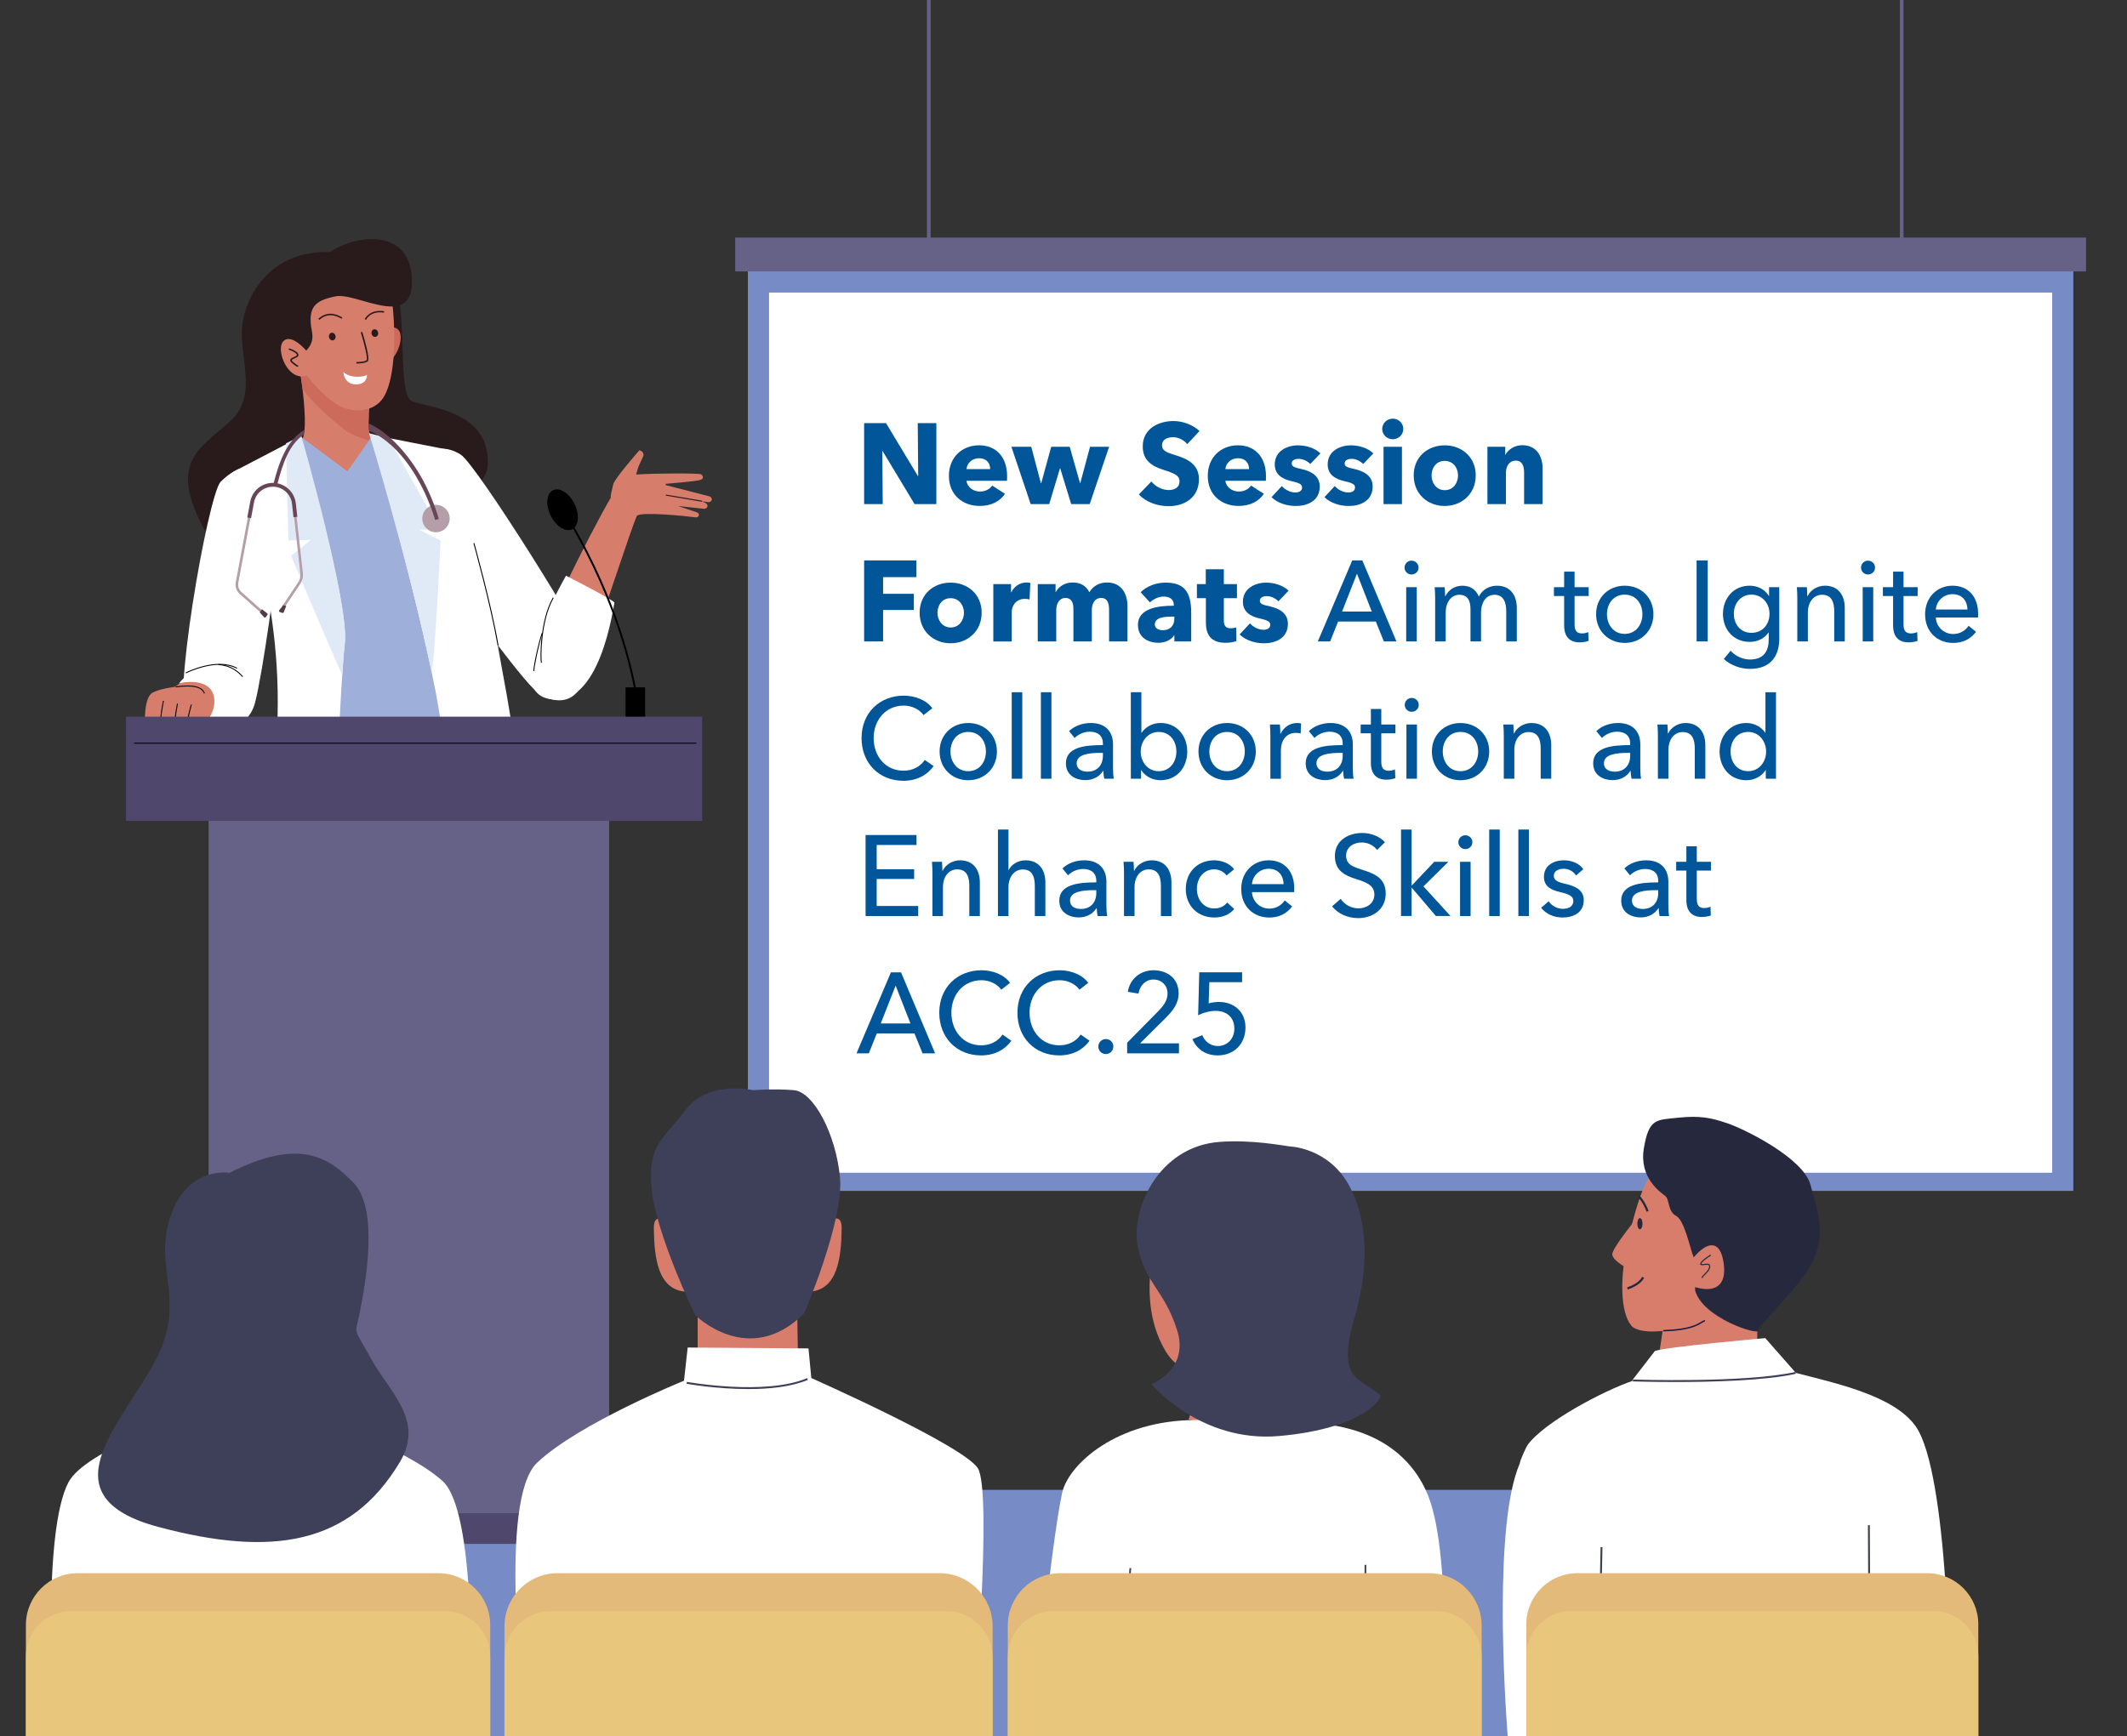 <?xml version="1.0" encoding="UTF-8"?><svg id="Layer_1" xmlns="http://www.w3.org/2000/svg" xmlns:xlink="http://www.w3.org/1999/xlink" viewBox="0 0 1200 979.81"><rect x="0" y="0" width="1200" height="979.81" fill="#333333" stroke="none"/><defs><style>.cls-1{fill:none;}.cls-2{fill:#666287;}.cls-3{fill:#4f486c;}.cls-4{fill:#9eafda;}.cls-5{fill:#778bc6;}.cls-6{fill:#9faad7;}.cls-7{fill:#26293d;}.cls-8{fill:#3e4059;}.cls-9{fill:#005698;}.cls-10{fill:#b59ea8;}.cls-11{fill:#d67d6b;}.cls-12{clip-path:url(#clippath-1);}.cls-13{clip-path:url(#clippath-3);}.cls-14{clip-path:url(#clippath-4);}.cls-15{clip-path:url(#clippath-2);}.cls-16{clip-path:url(#clippath-5);}.cls-17{fill:#e0eaf7;}.cls-18{fill:#fff;}.cls-19{fill:#291b1c;}.cls-20{fill:#cc6b5c;}.cls-21{fill:#664657;}.cls-22{fill:#e3ba7a;}.cls-23{fill:#d87d6b;}.cls-24{fill:#191c47;}.cls-25{fill:#4f3d48;}.cls-26{clip-path:url(#clippath);}.cls-27{fill:#e8c67c;}</style><clipPath id="clippath"><rect class="cls-1" x="-104.25" width="1505.03" height="1067.16"/></clipPath><clipPath id="clippath-1"><rect class="cls-1" x="-104.25" width="1505.03" height="1067.16"/></clipPath><clipPath id="clippath-2"><rect class="cls-1" x="-104.25" width="1505.03" height="1067.16"/></clipPath><clipPath id="clippath-3"><rect class="cls-1" x="-104.25" width="1505.03" height="1067.16"/></clipPath><clipPath id="clippath-4"><rect class="cls-1" x="-104.25" width="1505.03" height="1067.16"/></clipPath><clipPath id="clippath-5"><rect class="cls-1" x="-104.25" width="1505.03" height="1067.16"/></clipPath></defs><rect class="cls-2" x="522.97" width="2.05" height="171.25"/><rect class="cls-2" x="1071.86" width="2.05" height="171.25"/><rect class="cls-5" x="421.94" y="146.01" width="747.78" height="526.04"/><rect class="cls-2" x="414.78" y="134.07" width="762.11" height="19.1"/><rect class="cls-18" x="433.88" y="165.11" width="723.9" height="496.7"/><path class="cls-9" d="M487.52,284.49v-45.72h12.34l17.97,29.83h.19l-.25-29.83h10.5v45.72h-12.28l-18.03-29.9h-.19l.25,29.9h-10.5Z"/><path class="cls-9" d="M535.35,268.54c0-10.53,7.47-17.24,17.02-17.24s15.82,6.52,15.82,17.5c0,.84,0,1.74-.06,2.52h-22.84c.32,3.55,3.8,6.07,7.53,6.07,3.29,0,5.57-1.42,6.96-3.36l7.21,4.65c-2.97,4.39-7.91,6.84-14.3,6.84-9.49,0-17.34-6.13-17.34-16.98ZM558.64,264.73c0-3.36-2.09-6.13-6.2-6.13s-6.9,2.84-7.15,6.13h13.35Z"/><path class="cls-9" d="M581.49,284.49l-10.88-32.35h11.2l5.44,20.53h.19l5.63-20.53h10.44l5.82,20.53h.13l5.51-20.53h10.76l-10.95,32.35h-10.44l-6.2-20.21h-.13l-6.07,20.21h-10.44Z"/><path class="cls-9" d="M642.49,279.07l7.09-7.36c2.15,2.78,6.14,4.84,9.68,4.84,3.29,0,6.2-1.29,6.2-4.97,0-3.49-3.42-4.58-9.3-6.52-5.7-1.87-11.45-4.84-11.45-13.11,0-10.14,8.99-14.34,17.34-14.34,5.06,0,10.76,1.94,14.68,5.62l-6.9,7.43c-1.83-2.39-5.19-3.94-7.97-3.94s-6.26.97-6.26,4.58c0,3.03,2.66,4.07,6.9,5.36,6.14,1.87,13.92,4.65,13.92,13.75,0,10.53-8.29,15.24-17.15,15.24-6.39,0-12.85-2.39-16.77-6.59Z"/><path class="cls-9" d="M681.4,268.54c0-10.53,7.47-17.24,17.02-17.24s15.82,6.52,15.82,17.5c0,.84,0,1.74-.06,2.52h-22.84c.32,3.55,3.8,6.07,7.53,6.07,3.29,0,5.57-1.42,6.96-3.36l7.21,4.65c-2.97,4.39-7.91,6.84-14.3,6.84-9.49,0-17.34-6.13-17.34-16.98ZM704.69,264.73c0-3.36-2.09-6.13-6.2-6.13s-6.9,2.84-7.15,6.13h13.35Z"/><path class="cls-9" d="M717.35,280.56l5.82-6.26c1.83,2.07,4.68,3.62,7.72,3.62,1.71,0,3.73-.71,3.73-2.78s-1.96-2.65-6.26-3.68c-4.37-1.03-9.17-3.29-9.17-9.36,0-7.68,7.09-10.78,13.1-10.78,4.68,0,9.55,1.55,12.66,4.52l-5.7,6.01c-1.64-1.61-4.05-2.91-6.58-2.91-1.96,0-3.92.71-3.92,2.58s1.71,2.32,5.76,3.23c4.81,1.1,10.06,3.55,10.06,9.82,0,8.14-7.02,10.98-13.48,10.98-5.13,0-10.44-1.74-13.73-4.97Z"/><path class="cls-9" d="M747.21,280.56l5.82-6.26c1.83,2.07,4.68,3.62,7.72,3.62,1.71,0,3.73-.71,3.73-2.78s-1.96-2.65-6.26-3.68c-4.37-1.03-9.17-3.29-9.17-9.36,0-7.68,7.09-10.78,13.1-10.78,4.68,0,9.55,1.55,12.66,4.52l-5.7,6.01c-1.64-1.61-4.05-2.91-6.58-2.91-1.96,0-3.92.71-3.92,2.58s1.71,2.32,5.76,3.23c4.81,1.1,10.06,3.55,10.06,9.82,0,8.14-7.02,10.98-13.48,10.98-5.13,0-10.44-1.74-13.73-4.97Z"/><path class="cls-9" d="M779.8,242.07c0-3.1,2.59-5.81,5.95-5.81s5.95,2.58,5.95,5.81-2.66,5.81-5.95,5.81-5.95-2.65-5.95-5.81ZM780.56,284.49v-32.35h10.38v32.35h-10.38Z"/><path class="cls-9" d="M797.58,268.29c0-10.53,7.97-16.98,17.46-16.98s17.53,6.46,17.53,16.98-7.97,17.24-17.53,17.24-17.46-6.72-17.46-17.24ZM822.58,268.29c0-4.13-2.66-8.2-7.53-8.2s-7.4,4.07-7.4,8.2,2.59,8.33,7.47,8.33,7.47-4.2,7.47-8.33Z"/><path class="cls-9" d="M839.16,284.49v-32.35h10.06v4.46h.13c1.46-2.84,5.06-5.36,9.43-5.36,8.48,0,11.52,6.72,11.52,13.17v20.08h-10.44v-17.76c0-3.55-.95-6.78-4.68-6.78s-5.57,3.23-5.57,6.91v17.63h-10.44Z"/><path class="cls-9" d="M487.52,361.98v-45.72h29.49v9.43h-18.79v9.43h17.34v9.1h-17.34v17.76h-10.69Z"/><path class="cls-9" d="M518.84,345.77c0-10.53,7.97-16.98,17.46-16.98s17.53,6.46,17.53,16.98-7.97,17.24-17.53,17.24-17.46-6.72-17.46-17.24ZM543.83,345.77c0-4.13-2.66-8.2-7.53-8.2s-7.4,4.07-7.4,8.2,2.59,8.33,7.47,8.33,7.47-4.2,7.47-8.33Z"/><path class="cls-9" d="M560.41,361.98v-32.35h10v4.65h.13c1.58-3.23,4.68-5.55,8.54-5.55.82,0,1.71.06,2.21.26l-.44,9.3c-.95-.26-1.83-.32-2.66-.32-5.57,0-7.4,4.65-7.4,7.3v16.73h-10.38Z"/><path class="cls-9" d="M636.09,341.9v20.08h-10.38v-17.76c0-3.68-.82-6.78-4.49-6.78s-5.25,3.36-5.25,6.97v17.56h-10.38v-18.53c0-3.68-1.39-6.01-4.49-6.01-3.29,0-5.19,3.04-5.19,6.91v17.63h-10.44v-32.35h10.06v4.46h.13c1.46-2.71,4.68-5.36,9.43-5.36s7.72,2,9.49,5.49c2.09-3.36,5.32-5.49,10.06-5.49,8.54,0,11.45,7.1,11.45,13.17Z"/><path class="cls-9" d="M641.98,352.68c0-9.23,10.95-10.85,20.06-10.85h.19v-.52c0-3.16-2.47-4.65-5.69-4.65-2.97,0-5.89,1.49-7.78,3.29l-5.25-5.75c3.67-3.55,8.92-5.42,14.05-5.42,10.57,0,14.49,5.29,14.49,16.98v16.21h-9.49v-3.42h-.19c-1.58,2.65-5.19,4.2-8.92,4.2-5,0-11.45-2.52-11.45-10.07ZM662.54,349.07v-1.1h-1.33c-4.56,0-9.68.58-9.68,4.39,0,2.45,2.4,3.29,4.49,3.29,4.18,0,6.52-2.58,6.52-6.59Z"/><path class="cls-9" d="M680.33,351.33v-13.75h-5.06v-7.94h5v-8.4h10.19v8.4h7.4v7.94h-7.4v12.46c0,2.97.95,4.52,3.92,4.52,1.01,0,2.28-.19,3.04-.52l.13,7.75c-1.39.52-3.8.97-6.01.97-8.42,0-11.2-4.58-11.2-11.43Z"/><path class="cls-9" d="M699.38,358.04l5.82-6.26c1.83,2.07,4.68,3.62,7.72,3.62,1.71,0,3.73-.71,3.73-2.78s-1.96-2.65-6.26-3.68c-4.37-1.03-9.17-3.29-9.17-9.36,0-7.68,7.09-10.78,13.1-10.78,4.68,0,9.55,1.55,12.66,4.52l-5.7,6.01c-1.64-1.61-4.05-2.91-6.58-2.91-1.96,0-3.92.71-3.92,2.58s1.71,2.32,5.76,3.23c4.81,1.1,10.06,3.55,10.06,9.82,0,8.14-7.02,10.98-13.48,10.98-5.13,0-10.44-1.74-13.73-4.97Z"/><path class="cls-9" d="M768.6,316.26l19.24,45.72h-7.09l-4.56-11.24h-21.26l-4.49,11.24h-6.96l19.43-45.72h5.69ZM757.15,345.13h16.77l-8.35-21.37-8.42,21.37Z"/><path class="cls-9" d="M792.4,320.33c0-2.2,1.77-3.94,3.92-3.94s3.99,1.68,3.99,3.94-1.83,3.87-3.99,3.87-3.92-1.74-3.92-3.87ZM793.35,361.98v-30.61h5.95v30.61h-5.95Z"/><path class="cls-9" d="M855.74,343v18.99h-5.95v-16.98c0-4.97-1.46-9.36-6.64-9.36s-7.59,5.04-7.59,9.82v16.53h-5.95v-18.21c0-4.78-1.58-8.14-6.33-8.14-4.37,0-7.66,4-7.66,10.07v16.27h-5.95v-24.02c0-1.61-.06-4.58-.25-6.59h5.63c.13,1.55.25,3.75.25,5.04h.19c1.52-3.23,5-5.88,9.55-5.88,3.99,0,7.47,1.74,9.3,6.13,1.96-4,5.95-6.13,10.19-6.13,7.72,0,11.2,5.62,11.2,12.46Z"/><path class="cls-9" d="M882.45,352.94v-16.6h-5.76v-4.97h5.76v-8.78h5.88v8.78h7.97v4.97h-7.97v15.95c0,3.68,1.27,5.17,4.24,5.17,1.08,0,2.47-.26,3.48-.77l.19,4.97c-1.39.52-3.23.84-5.06.84-5.63,0-8.73-3.23-8.73-9.56Z"/><path class="cls-9" d="M900.48,346.61c0-9.43,6.96-16.08,16.14-16.08s16.2,6.65,16.2,16.08-7.02,16.21-16.2,16.21-16.14-6.78-16.14-16.21ZM926.61,346.61c0-5.81-3.54-11.04-10-11.04s-10,5.23-10,11.04,3.61,11.11,10,11.11,10-5.3,10-11.11Z"/><path class="cls-9" d="M957.18,361.98v-45.72h6.26v45.72h-6.26Z"/><path class="cls-9" d="M972.55,371.92l3.8-4.71c2.59,2.97,6.83,4.97,10.95,4.97,7.91,0,10.57-4.97,10.57-11.3v-3.94h-.13c-2.21,3.42-6.33,5.3-10.57,5.3-9.17,0-15.12-6.97-15.12-15.76s5.88-15.95,15.06-15.95c4.3,0,8.54,1.94,10.82,5.75h.13v-4.91h5.76v29.06c0,8.91-4.11,17.05-16.58,17.05-5.19,0-10.95-2.07-14.68-5.55ZM998.31,346.35c0-5.81-4.11-10.78-10.19-10.78s-9.93,4.91-9.93,10.78,3.67,10.78,9.93,10.78,10.19-4.71,10.19-10.78Z"/><path class="cls-9" d="M1014,361.98v-24.02c0-1.61-.06-4.58-.25-6.59h5.63c.13,1.55.25,3.75.25,5.04h.19c1.46-3.29,5.44-5.88,9.75-5.88,7.72,0,11.2,5.62,11.2,12.46v18.99h-5.95v-16.98c0-4.97-1.33-9.36-6.83-9.36-4.68,0-8.04,4-8.04,10.07v16.27h-5.95Z"/><path class="cls-9" d="M1049.94,320.33c0-2.2,1.77-3.94,3.92-3.94s3.99,1.68,3.99,3.94-1.83,3.87-3.99,3.87-3.92-1.74-3.92-3.87ZM1050.89,361.98v-30.61h5.95v30.61h-5.95Z"/><path class="cls-9" d="M1068.04,352.94v-16.6h-5.76v-4.97h5.76v-8.78h5.88v8.78h7.97v4.97h-7.97v15.95c0,3.68,1.27,5.17,4.24,5.17,1.08,0,2.47-.26,3.48-.77l.19,4.97c-1.39.52-3.23.84-5.06.84-5.63,0-8.73-3.23-8.73-9.56Z"/><path class="cls-9" d="M1086.08,346.74c0-9.56,6.71-16.21,15.5-16.21s14.43,6.13,14.43,15.89c0,.65,0,1.36-.06,2.07h-23.79c.19,5.23,4.49,9.3,9.75,9.3,4.05,0,7.02-2.07,8.73-4.65l4.18,3.42c-3.23,4.26-7.59,6.26-12.91,6.26-9.11,0-15.82-6.46-15.82-16.08ZM1110,343.96c-.13-4.84-2.91-8.65-8.42-8.65-5.12,0-9.05,3.87-9.43,8.65h17.84Z"/><path class="cls-9" d="M486.06,416.54c0-14.27,10.25-23.96,23.86-23.96,6.14,0,12.78,2.45,16.07,7.1l-4.94,3.87c-2.15-3.1-6.52-5.36-11.14-5.36-10.38,0-17.02,8.33-17.02,18.34s6.52,18.4,16.83,18.4c5,0,9.37-2.13,12.02-6.07l5,3.49c-3.48,4.84-9.24,8.27-17.08,8.27-13.73,0-23.6-10.01-23.6-24.09Z"/><path class="cls-9" d="M530.1,424.1c0-9.43,6.96-16.08,16.14-16.08s16.2,6.65,16.2,16.08-7.02,16.21-16.2,16.21-16.14-6.78-16.14-16.21ZM556.24,424.1c0-5.81-3.54-11.04-10-11.04s-10,5.23-10,11.04,3.61,11.11,10,11.11,10-5.3,10-11.11Z"/><path class="cls-9" d="M570.79,439.47v-48.82h5.95v48.82h-5.95Z"/><path class="cls-9" d="M587.24,439.47v-48.82h5.95v48.82h-5.95Z"/><path class="cls-9" d="M601.35,430.81c0-9.17,10.63-10.33,20.69-10.33h.19v-.84c0-4.52-2.97-6.72-7.4-6.72-3.35,0-6.52,1.49-8.54,3.55l-3.16-3.87c2.91-2.84,7.4-4.58,12.28-4.58,8.61,0,12.53,5.23,12.53,12.01v13.37c0,2.07.13,4.58.44,6.07h-5.38c-.32-1.36-.51-2.97-.51-4.39h-.19c-2.15,3.29-5.57,5.17-10.06,5.17-4.75,0-10.88-2.39-10.88-9.43ZM622.24,426.49v-1.61h-1.46c-5.88,0-13.35.65-13.35,5.81,0,3.62,3.16,4.78,6.14,4.78,5.57,0,8.67-3.81,8.67-8.98Z"/><path class="cls-9" d="M643.88,434.62h-.13v4.84h-5.76v-48.82h5.95v22.79h.19c2.03-2.97,5.76-5.42,10.69-5.42,8.92,0,15,7.04,15,16.08s-5.88,16.21-15.12,16.21c-4.24,0-8.48-2-10.82-5.68ZM663.68,424.1c0-5.75-3.48-11.04-10-11.04-6.08,0-10.12,5.23-10.12,11.11s4.05,11.04,10.12,11.04c6.52,0,10-5.36,10-11.11Z"/><path class="cls-9" d="M676.15,424.1c0-9.43,6.96-16.08,16.14-16.08s16.2,6.65,16.2,16.08-7.02,16.21-16.2,16.21-16.14-6.78-16.14-16.21ZM702.28,424.1c0-5.81-3.54-11.04-10-11.04s-10,5.23-10,11.04,3.61,11.11,10,11.11,10-5.3,10-11.11Z"/><path class="cls-9" d="M716.71,439.47v-24.02c0-1.61-.06-4.58-.25-6.59h5.63c.13,1.55.25,3.87.25,5.17h.19c1.65-3.55,5.12-6.01,9.17-6.01.82,0,1.65.06,2.34.26l-.25,5.62c-.76-.19-1.77-.32-2.72-.32-5.69,0-8.42,4.71-8.42,9.82v16.08h-5.95Z"/><path class="cls-9" d="M736.64,430.81c0-9.17,10.63-10.33,20.69-10.33h.19v-.84c0-4.52-2.97-6.72-7.4-6.72-3.35,0-6.52,1.49-8.54,3.55l-3.16-3.87c2.91-2.84,7.4-4.58,12.28-4.58,8.61,0,12.53,5.23,12.53,12.01v13.37c0,2.07.13,4.58.44,6.07h-5.38c-.32-1.36-.51-2.97-.51-4.39h-.19c-2.15,3.29-5.57,5.17-10.06,5.17-4.75,0-10.88-2.39-10.88-9.43ZM757.53,426.49v-1.61h-1.46c-5.88,0-13.35.65-13.35,5.81,0,3.62,3.16,4.78,6.14,4.78,5.57,0,8.67-3.81,8.67-8.98Z"/><path class="cls-9" d="M773.41,430.43v-16.6h-5.76v-4.97h5.76v-8.78h5.88v8.78h7.97v4.97h-7.97v15.95c0,3.68,1.27,5.17,4.24,5.17,1.08,0,2.47-.26,3.48-.77l.19,4.97c-1.39.52-3.23.84-5.06.84-5.63,0-8.73-3.23-8.73-9.56Z"/><path class="cls-9" d="M792.52,397.81c0-2.2,1.77-3.94,3.92-3.94s3.99,1.68,3.99,3.94-1.83,3.87-3.99,3.87-3.92-1.74-3.92-3.87ZM793.47,439.47v-30.61h5.95v30.61h-5.95Z"/><path class="cls-9" d="M807.83,424.1c0-9.43,6.96-16.08,16.14-16.08s16.2,6.65,16.2,16.08-7.02,16.21-16.2,16.21-16.14-6.78-16.14-16.21ZM833.97,424.1c0-5.81-3.54-11.04-10-11.04s-10,5.23-10,11.04,3.61,11.11,10,11.11,10-5.3,10-11.11Z"/><path class="cls-9" d="M848.4,439.47v-24.02c0-1.61-.06-4.58-.25-6.59h5.63c.13,1.55.25,3.75.25,5.04h.19c1.46-3.29,5.44-5.88,9.75-5.88,7.72,0,11.2,5.62,11.2,12.46v18.99h-5.95v-16.98c0-4.97-1.33-9.36-6.83-9.36-4.68,0-8.04,4-8.04,10.07v16.27h-5.95Z"/><path class="cls-9" d="M898.83,430.81c0-9.17,10.63-10.33,20.69-10.33h.19v-.84c0-4.52-2.97-6.72-7.4-6.72-3.35,0-6.52,1.49-8.54,3.55l-3.16-3.87c2.91-2.84,7.4-4.58,12.28-4.58,8.61,0,12.53,5.23,12.53,12.01v13.37c0,2.07.13,4.58.44,6.07h-5.38c-.32-1.36-.51-2.97-.51-4.39h-.19c-2.15,3.29-5.57,5.17-10.06,5.17-4.75,0-10.88-2.39-10.88-9.43ZM919.71,426.49v-1.61h-1.46c-5.88,0-13.35.65-13.35,5.81,0,3.62,3.16,4.78,6.14,4.78,5.57,0,8.67-3.81,8.67-8.98Z"/><path class="cls-9" d="M935.34,439.47v-24.02c0-1.61-.06-4.58-.25-6.59h5.63c.13,1.55.25,3.75.25,5.04h.19c1.46-3.29,5.44-5.88,9.75-5.88,7.72,0,11.2,5.62,11.2,12.46v18.99h-5.95v-16.98c0-4.97-1.33-9.36-6.83-9.36-4.68,0-8.04,4-8.04,10.07v16.27h-5.95Z"/><path class="cls-9" d="M970.14,424.1c0-9.04,6.08-16.08,15.06-16.08,4.87,0,8.61,2.45,10.69,5.42h.13v-22.79h5.95v48.82h-5.76v-4.84h-.13c-2.28,3.68-6.58,5.68-10.82,5.68-9.24,0-15.12-7.23-15.12-16.21ZM996.4,424.16c0-5.88-4.05-11.11-10.12-11.11-6.52,0-9.93,5.29-9.93,11.04s3.42,11.11,9.93,11.11c6.08,0,10.12-5.17,10.12-11.04Z"/><path class="cls-9" d="M488.34,516.95v-45.72h28.73v5.62h-22.46v13.69h21.13v5.49h-21.13v15.24h23.41v5.68h-29.68Z"/><path class="cls-9" d="M526.05,516.95v-24.02c0-1.61-.06-4.58-.25-6.59h5.63c.13,1.55.25,3.75.25,5.04h.19c1.46-3.29,5.44-5.88,9.74-5.88,7.72,0,11.2,5.62,11.2,12.46v18.99h-5.95v-16.98c0-4.97-1.33-9.36-6.83-9.36-4.68,0-8.04,4-8.04,10.07v16.27h-5.95Z"/><path class="cls-9" d="M563.01,516.95v-48.82h5.95v22.86h.13c1.39-3.04,5.19-5.49,9.49-5.49,7.72,0,11.2,5.62,11.2,12.46v18.99h-5.95v-16.92c0-4.97-1.27-9.36-6.77-9.36-4.68,0-8.1,4-8.1,10.07v16.21h-5.95Z"/><path class="cls-9" d="M597.62,508.29c0-9.17,10.63-10.33,20.69-10.33h.19v-.84c0-4.52-2.97-6.72-7.4-6.72-3.35,0-6.52,1.49-8.54,3.55l-3.16-3.87c2.91-2.84,7.4-4.58,12.28-4.58,8.61,0,12.53,5.23,12.53,12.01v13.37c0,2.07.13,4.58.44,6.07h-5.38c-.32-1.36-.51-2.97-.51-4.39h-.19c-2.15,3.29-5.57,5.17-10.06,5.17-4.75,0-10.88-2.39-10.88-9.43ZM618.5,503.97v-1.61h-1.46c-5.88,0-13.35.65-13.35,5.81,0,3.62,3.16,4.78,6.14,4.78,5.57,0,8.67-3.81,8.67-8.98Z"/><path class="cls-9" d="M634.13,516.95v-24.02c0-1.61-.06-4.58-.25-6.59h5.63c.13,1.55.25,3.75.25,5.04h.19c1.46-3.29,5.44-5.88,9.75-5.88,7.72,0,11.2,5.62,11.2,12.46v18.99h-5.95v-16.98c0-4.97-1.33-9.36-6.83-9.36-4.68,0-8.04,4-8.04,10.07v16.27h-5.95Z"/><path class="cls-9" d="M669,501.64c0-9.62,6.83-16.14,16.01-16.14,4.24,0,8.8,1.74,11.26,5.04l-4.3,3.55c-1.27-2-4.05-3.49-6.9-3.49-6.2,0-9.81,5.17-9.81,11.04s3.61,11.04,9.87,11.04c3.04,0,5.63-1.29,7.21-3.36l3.99,3.68c-2.53,2.97-6.39,4.78-11.2,4.78-9.24,0-16.14-6.39-16.14-16.14Z"/><path class="cls-9" d="M700.26,501.71c0-9.56,6.71-16.21,15.5-16.21s14.43,6.13,14.43,15.89c0,.65,0,1.36-.06,2.07h-23.79c.19,5.23,4.49,9.3,9.75,9.3,4.05,0,7.02-2.07,8.73-4.65l4.18,3.42c-3.23,4.26-7.59,6.26-12.91,6.26-9.11,0-15.82-6.46-15.82-16.08ZM724.18,498.93c-.13-4.84-2.91-8.65-8.42-8.65-5.12,0-9.05,3.87-9.43,8.65h17.84Z"/><path class="cls-9" d="M751.52,511.46l4.87-4.2c2.09,3.16,5.88,5.36,10,5.36s8.99-2.39,8.99-7.81-4.94-7.04-10.63-8.85-11.64-4.46-11.64-12.85c0-9.1,7.97-13.04,15.38-13.04,5.19,0,10.06,2.07,12.85,5.23l-4.43,4.39c-1.77-2.52-5-4.26-8.73-4.26-4.05,0-8.73,2.26-8.73,7.43s4.05,6.33,9.18,8.01c6.01,1.94,13.16,4.26,13.16,13.37s-7.53,13.88-15.5,13.88c-5.63,0-11.33-2.26-14.74-6.65Z"/><path class="cls-9" d="M790.43,516.95v-48.82h5.95v31.51h.19l12.59-13.3h7.97l-14.05,13.88,15.25,16.72h-8.23l-13.54-15.89h-.19v15.89h-5.95Z"/><path class="cls-9" d="M822.77,475.3c0-2.2,1.77-3.94,3.92-3.94s3.99,1.68,3.99,3.94-1.83,3.87-3.99,3.87-3.92-1.74-3.92-3.87ZM823.72,516.95v-30.61h5.95v30.61h-5.95Z"/><path class="cls-9" d="M840.17,516.95v-48.82h5.95v48.82h-5.95Z"/><path class="cls-9" d="M856.62,516.95v-48.82h5.95v48.82h-5.95Z"/><path class="cls-9" d="M869.47,512.3l4.24-3.68c1.58,2.39,4.62,4.26,7.97,4.26,2.97,0,5.95-1.1,5.95-4.46,0-2.84-2.72-3.88-7.85-5.1-3.99-.97-8.73-2.71-8.73-8.46,0-6.59,5.63-9.36,11.33-9.36,4.24,0,8.73,1.74,10.88,5.04l-4.11,3.55c-1.33-2.2-3.92-3.81-6.96-3.81-2.72,0-5.57,1.1-5.57,4,0,2.58,2.28,3.55,6.83,4.58,5.7,1.29,10.06,3.68,10.06,9.04,0,7.23-5.89,9.88-11.96,9.88-4.56,0-9.24-1.81-12.09-5.49Z"/><path class="cls-9" d="M914.65,508.29c0-9.17,10.63-10.33,20.69-10.33h.19v-.84c0-4.52-2.97-6.72-7.4-6.72-3.35,0-6.52,1.49-8.54,3.55l-3.16-3.87c2.91-2.84,7.4-4.58,12.28-4.58,8.61,0,12.53,5.23,12.53,12.01v13.37c0,2.07.13,4.58.44,6.07h-5.38c-.32-1.36-.51-2.97-.51-4.39h-.19c-2.15,3.29-5.57,5.17-10.06,5.17-4.75,0-10.88-2.39-10.88-9.43ZM935.53,503.97v-1.61h-1.46c-5.88,0-13.35.65-13.35,5.81,0,3.62,3.16,4.78,6.14,4.78,5.57,0,8.67-3.81,8.67-8.98Z"/><path class="cls-9" d="M951.41,507.91v-16.6h-5.76v-4.97h5.76v-8.78h5.88v8.78h7.97v4.97h-7.97v15.95c0,3.68,1.27,5.17,4.24,5.17,1.08,0,2.47-.26,3.48-.77l.19,4.97c-1.39.52-3.23.84-5.06.84-5.63,0-8.73-3.23-8.73-9.56Z"/><path class="cls-9" d="M508.33,548.72l19.24,45.72h-7.09l-4.56-11.24h-21.26l-4.49,11.24h-6.96l19.43-45.72h5.7ZM496.88,577.58h16.77l-8.35-21.37-8.42,21.37Z"/><path class="cls-9" d="M529.91,571.51c0-14.27,10.25-23.96,23.86-23.96,6.14,0,12.78,2.45,16.07,7.1l-4.94,3.88c-2.15-3.1-6.52-5.36-11.14-5.36-10.38,0-17.02,8.33-17.02,18.34s6.52,18.4,16.83,18.4c5,0,9.37-2.13,12.02-6.07l5,3.49c-3.48,4.84-9.24,8.27-17.08,8.27-13.73,0-23.6-10.01-23.6-24.09Z"/><path class="cls-9" d="M574.02,571.51c0-14.27,10.25-23.96,23.86-23.96,6.14,0,12.78,2.45,16.07,7.1l-4.94,3.88c-2.15-3.1-6.52-5.36-11.14-5.36-10.38,0-17.02,8.33-17.02,18.34s6.52,18.4,16.83,18.4c5,0,9.36-2.13,12.02-6.07l5,3.49c-3.48,4.84-9.24,8.27-17.09,8.27-13.73,0-23.6-10.01-23.6-24.09Z"/><path class="cls-9" d="M619.64,590.63c0-2.33,1.83-4.26,4.24-4.26s4.24,1.87,4.24,4.2-1.83,4.26-4.24,4.26-4.24-1.94-4.24-4.2Z"/><path class="cls-9" d="M635.91,594.44v-6.01l17.84-18.08c2.72-2.84,4.94-5.81,4.94-9.69,0-4.78-3.54-7.88-7.97-7.88s-7.66,3.36-8.42,7.94l-6.01-1.03c1.08-6.97,6.83-12.14,14.49-12.14s14.17,4.46,14.17,12.98c0,5.88-3.29,9.88-7.21,13.82l-14.55,14.46h21.96v5.62h-29.23Z"/><path class="cls-9" d="M672.73,586.43l5.57-2.26c1.39,3.68,4.75,6.13,8.73,6.13,5.25,0,9.36-3.94,9.36-9.82,0-6.91-4.94-10.01-10.5-10.01-3.35,0-7.15,1.03-9.93,2.52l.63-24.28h24.17v5.55h-18.48l-.38,12.01c1.65-.58,3.92-.84,5.76-.84,8.61,0,15,5.55,15,14.4,0,9.56-6.71,15.76-15.63,15.76-6.96,0-11.9-3.62-14.3-9.17Z"/><rect class="cls-5" x="55.33" y="840.78" width="1022.94" height="139.03"/><g class="cls-26"><path class="cls-19" d="M169.73,863.06l35.83-.45,1.77-14.68c.05-.43.07-.86.05-1.29l-.49-13.8s-2.35-4.88-7.26-5.8c-3.4-.64-3.45,1.94-14.41,3.43-1.79,3.8-5.91,11.55-12.47,17.96-4.68,4.57-3.03,14.64-3.03,14.64"/><path class="cls-19" d="M299.44,863.06l-35.83-.45s-1.33-11.01-1.77-14.68c-.05-.43-.07-.86-.05-1.29l.49-13.8s2.35-4.88,7.26-5.8c3.4-.64,3.45,1.94,14.41,3.43,1.79,3.8,5.91,11.55,12.47,17.96,4.68,4.57,3.03,14.64,3.03,14.64"/><path class="cls-6" d="M192.08,400.02c0,1.96-25.64,33.24-37.14,104.61-8.07,50.14,11.46,332.32,11.46,332.32l67.87.72-9.27-343.31,7.31-87.01-40.23-7.33Z"/><path class="cls-6" d="M257.67,400.02s16.52,16.62,34.54,116.35c18.02,99.72,20.86,322.27,20.86,322.27l-66.56-1.08-35.5-359.35.59-72.32,46.08-5.87Z"/></g><rect class="cls-19" x="226.32" y="507.49" width=".72" height="71.14" transform="translate(-31.32 14.16) rotate(-3.35)"/><g class="cls-12"><path class="cls-19" d="M239.81,228.45c-3.14-.76-5.85-1.42-7.58-2.16-4.25-1.83-4.68-15.64-5.15-30.27-.25-7.96-.52-16.44-1.41-23.84,0-.07-.02-.15-.03-.22,0-.07-.02-.14-.03-.21-.96-7.74-2.62-14.27-5.7-17.75-11.23-12.72-29.23-11.56-30.01-11.5-1.02-.1-2.03-.17-3.03-.22-.11,0-.23,0-.34-.02-.13,0-.25-.01-.38-.01-13.94-.51-25.96,3.68-34.94,12.25-7.67,7.31-12.91,17.63-14.4,28.31-.86,6.21-.04,12.92.75,19.4,1.55,12.69,3.16,25.8-7.88,35.71-2.02,1.81-4.05,3.52-6.02,5.17-14.56,12.22-26.06,21.87-9.3,54.1.08.15.16.3.25.45.05.09.1.18.15.27.05.08.1.17.15.26,5.2,8.62,18.06,13.3,36.43,13.72.09,0,.19,0,.29,0,.07,0,.14,0,.21,0,7.05.14,14.9-.35,23.44-1.48,4.37-.57,8.91-1.32,13.63-2.23,5.92-1.14,11.87-2.52,17.72-4.1.09-.02.18-.05.27-.07.09-.02.18-.05.27-.07.49-.13.98-.27,1.47-.4.11-.03.23-.06.34-.1.12-.03.23-.06.35-.1,13.87-3.89,27.1-8.87,38.03-14.36,9.77-4.92,17.16-9.98,21.87-14.91.09-.1.19-.2.28-.3.11-.11.22-.23.32-.34,3.37-3.7,5.2-7.32,5.37-10.72.04-.81.05-1.61.04-2.39,0-.08,0-.16,0-.24,0-.09,0-.17,0-.24-.56-22.94-22.26-28.21-35.43-31.42"/><path class="cls-11" d="M224.43,260.1c-10.01-1.94-14.34-10.61-14.67-11.3-1.96-4.13-1.95-9.04-1.73-14.7,0-.07,0-.15,0-.22,0-.06,0-.13,0-.2.11-2.52.25-4.22.25-4.28v-.13s-.11-.07-.11-.07l-34.31-22.03-.21-.13-.21-.14-.96-.62-.34-.21s-.36-.23-.36-.23l-3.34-2.14.09.53s2.1,14.88,2.13,15.16c2.02,17,1.74,27.39-.81,29.25-1.34.98-21.37,18.21-21.37,18.21l43.39,36.89.18.21.18.21,1.25,1.47.19-.23,1.35-1.62.22-.26s.22-.27.22-.27c0,0,29.03-43.12,28.95-43.14"/><path class="cls-20" d="M209.76,248.8c-1.96-4.13-1.95-9.04-1.73-14.7,0-.07,0-.15,0-.22,0-.07,0-.13,0-.2.11-2.52.25-4.23.25-4.28v-.13s-.11-.08-.11-.08l-34.31-22.03-.21-.14-.21-.13-.97-.62-.33-.21s-.36-.23-.36-.23l-3.34-2.14.09.53s.25,1.49.61,3.85c0,.07.02.14.03.22.01.07.03.15.03.23.14.91.29,1.95.45,3.08.06.41.12.84.18,1.28.09.66.18,1.34.27,2.05.05.36.09.71.14,1.08.07.55.14,1.1.21,1.67.04.28.07.57.1.85.04.28.07.58.1.87l.04.1c.09.12.17.25.27.37.09.14.19.27.3.41,5.59,7.53,15.27,15.96,22.53,21.78,5.37,4.31,13.74,6.21,15.52,6.99.12.05.22.08.27.08,0,0,.02,0,.04-.02.07-.03.21-.1.21-.1l-.09-.21Z"/><path class="cls-20" d="M211.74,191.36c.05-.05.09-.1.15-.16.05-.05.09-.1.14-.16,1.24-1.37,4.12-4.31,7.08-5.6.09-.04.17-.08.26-.11.08-.04.16-.06.24-.09.65-.24,1.31-.39,1.94-.42,1.2-.05,2.24.35,3.08,1.19,2.67,2.67,1.44,10.29-2.47,15.39-.82,1.07-2.03,2.37-3.62,3.31-.07.05-.15.09-.22.13-.07.04-.14.08-.22.12-.95.5-2.01.86-3.2.95-.09,0-.18.01-.26.02-.09,0-.17.01-.26,0-.4,0-.82-.01-1.25-.07-.67-.09-1.36-.26-2.09-.53-.07-.03-.15-.05-.21-.08-.06-.03-.13-.05-.2-.08-.03,0-.05-.02-.08-.03l-.14-.06.04-.58.02-.26s.02-.27.02-.27l.92-12.21s.15-.18.33-.39"/><path class="cls-11" d="M210.34,151.41c-8.53-3.74-22.81.03-23.17.04-8.56-.64-14.97,1.39-19.04,6.03-5.8,6.62,2.46,50.78,2.54,50.91.3.44,7.21,11.54,18.75,19.47,8.14,5.6,21.87,5.51,27.4-4.33,6.49-11.54,6.49-36.78,4.33-54.09-.46-3.69-4.69-15.35-10.82-18.03"/><path class="cls-19" d="M219.04,136.35c-10.13-3.6-23.89-.07-32.88,5.91-.11.07-.22.15-.33.22-.1.07-.21.15-.31.22-1.3.9-2.49,1.86-3.54,2.84-3.12,2.95-6.34,3.86-9.19,4.66-1.53.43-2.97.83-4.24,1.51-7.13,3.79-15.01,13.08-16.86,19.87-1.65,6.07-1.17,13.07-.79,18.7.11,1.67.22,3.25.25,4.58.25,10.8,15.59,21.77,15.75,21.87l.48.34-.14-.55c-.47-1.9-.73-3.58-.82-5.07,0-.08,0-.17-.01-.25,0-.08,0-.16,0-.24-.06-1.7.12-3.16.45-4.43.02-.07.04-.14.06-.21.02-.07.04-.14.06-.21.02-.07.05-.15.06-.22.02-.07.05-.14.07-.2.32-.94.73-1.77,1.2-2.54.05-.07.09-.15.14-.22.05-.07.09-.15.15-.22.9-1.36,1.99-2.52,3.07-3.66.28-.29.55-.58.82-.88.05-.05.09-.1.14-.15.05-.05.09-.11.15-.16,2.37-2.62,4.24-5.48,3.2-10.86-2.71-13.99,1.92-17.4,13.34-19.77,3.7-.77,9.39.84,15.39,2.54,5.71,1.61,11.54,3.27,16.4,3.18.08,0,.16,0,.24,0,.07,0,.14,0,.21,0,1.29-.06,2.51-.25,3.63-.59.09-.03.17-.05.25-.08.08-.03.15-.05.23-.08.85-.31,1.64-.73,2.37-1.26,3.34-2.46,4.75-7.15,4.31-14.33-.62-10.36-5.22-17.36-13.32-20.24"/><path class="cls-19" d="M204.38,187.3l-.84.2.06.2c2.14,6.96,3.99,14.89,3.26,15.55-1.23,1.1-5.56,1.06-5.6,1.06h-.22s.02.82.02.82h.22c.48,0,4.74.03,6.2-1.27,1.45-1.3-1.95-12.85-3.03-16.36l-.06-.2Z"/><path class="cls-19" d="M192.7,179.86l.43-.72-.32-.16c-2.62-1.38-7.51-3.93-13.07.77l-.16.14.59.61.16-.14c5.08-4.31,9.62-1.94,12.05-.67l.31.16Z"/><path class="cls-19" d="M216.51,175.59c-7.96-1.14-10.64,4.29-10.66,4.35l-.08.19.8.33.09-.19c.09-.2,2.4-4.91,9.73-3.86l.22.03.13-.81-.22-.03Z"/><path class="cls-19" d="M211.14,185.83c-1.02.14-1.71,1.2-1.53,2.39.18,1.18,1.16,2.04,2.18,1.9,1.03-.14,1.71-1.21,1.54-2.39s-1.15-2.03-2.18-1.9"/><path class="cls-19" d="M189.31,189.69c-.18-1.18-1.16-2.03-2.18-1.9-1.02.13-1.71,1.2-1.53,2.39.18,1.18,1.16,2.03,2.18,1.9,1.02-.14,1.71-1.21,1.53-2.39"/><path class="cls-18" d="M193.69,209.97s2.6,2.52,7.26,2.64c4.66.13,6.07-1.08,6.07-1.08,0,0,.51,5.36-6.22,5.39-6.73.03-7.11-6.95-7.11-6.95"/><path class="cls-11" d="M172.78,197.85c-.05-.05-.09-.1-.15-.16-.05-.05-.09-.1-.14-.16-1.24-1.37-4.12-4.31-7.08-5.6-.09-.04-.17-.08-.26-.11-.08-.04-.16-.06-.24-.09-.65-.24-1.31-.39-1.94-.42-1.2-.05-2.24.35-3.08,1.19-2.67,2.67-1.44,10.29,2.47,15.39.82,1.07,2.03,2.37,3.62,3.31.07.05.15.09.22.13.07.04.14.08.22.12.95.5,2.01.86,3.2.95.09,0,.18.01.26.02.09,0,.17.01.26,0,.4,0,.82-.01,1.25-.07.67-.09,1.36-.26,2.09-.53.07-.03.15-.05.21-.08.06-.03.14-.05.2-.08.03,0,.05-.02.08-.03l.14-.06-.04-.58-.02-.26s-.02-.27-.02-.27l-.92-12.21s-.15-.18-.33-.39"/><path class="cls-19" d="M167.14,198.49c-.09-.07-.19-.14-.29-.21-.09-.06-.18-.12-.27-.18-1.41-.88-3.14-1.43-3.26-1.47l-.21-.06-.28.78.21.07c1.22.38,3.03,1.18,3.94,2.03.14.13.26.27.35.4.1.14.16.28.19.42,0,.05,0,.1,0,.15-.03.08-.08.16-.16.24-.28.28-.87.54-1.45.78-.98.42-2,.86-2.14,1.68-.09.52.19,1.06.86,1.65.78.69,1.4,1.18,1.88,1.51.06.05.13.09.18.12.06.05.12.09.18.12.66.42.96.49,1.04.51l.22.03.15-.88-.24.03c-.09-.04-.37-.16-.91-.53-.06-.04-.12-.08-.18-.12-.05-.04-.11-.08-.17-.13-.4-.3-.92-.71-1.55-1.27-.42-.37-.64-.7-.6-.92.07-.39.9-.75,1.64-1.07.47-.2.98-.43,1.38-.69.06-.05.13-.09.18-.13.06-.05.12-.1.17-.16.3-.28.46-.63.38-1.08-.12-.6-.6-1.15-1.23-1.63"/><path class="cls-19" d="M194.83,144.44c3.68.28,7.14-.51,10.43-2.03,3.45-1.6,6.48-3.9,8.98-6.63-9.05-1.78-20.15,1.39-27.67,6.4-.1.07-.21.14-.31.21-.1.07-.19.14-.29.2-.5.35-.97.7-1.43,1.06,3.47-.09,6.79.54,10.29.8"/><path class="cls-4" d="M165.7,479.79c.68-38.92.95-71.62-.17-78.39-.03-.15-.05-.29-.07-.44-.02-.08-.03-.16-.04-.24-1.27-7.69-2.62-15.78-4.02-23.98-.76-4.5-1.54-9.03-2.33-13.57-.04-.24-.08-.49-.13-.73-.08-.45-.16-.91-.24-1.36-.61-3.48-1.22-6.96-1.83-10.42-.03-.12-.05-.25-.07-.37-.58-3.24-1.16-6.46-1.73-9.64-.14-.75-.27-1.49-.4-2.23-1.73-9.43-3.43-18.45-5.06-26.58-2.34-11.67-4.51-21.54-6.33-28.3-.07-.25-.14-.49-.2-.74-.24-.87-.47-1.68-.7-2.43-.05-.17-.11-.35-.16-.52-1-3.28-1.88-5.32-2.57-5.85-2.55-1.95.37-5.89,5.26-10.16,4.7-4.13,11.22-8.59,16.42-11.94.67-.43,1.32-.85,1.94-1.24,2.39-1.5,4.36-2.7,5.51-3.39.21-.13.39-.23.54-.32.4-.24.61-.36.61-.36l.26.19.63.46,25.16,18.72,12.2-17.35.87-1.25.07-.09.28-.4.2-.28c2.33.46,4.89,1.07,7.62,1.76.93.24,1.87.49,2.84.75,1.02.28,2.07.57,3.12.87,5.88,1.67,12.07,3.62,17.73,5.5,11.07,3.69,20.08,7.13,20.62,7.71.39.42,1.91,6.45,3.41,14.81,1.58,8.78,3.16,20.14,3.43,30.3.02.87.03,1.73.04,2.58.01,4.8-.31,9.24-1.11,12.89-.83,3.76-.53,11.26.48,20.84.14,1.37.3,2.78.47,4.24.18,1.58.38,3.2.6,4.87.33,2.53.69,5.15,1.09,7.84.23,1.63.48,3.29.73,4.98.71,4.69,1.5,9.54,2.32,14.44.58,3.44,1.18,6.93,1.8,10.39.02.07.03.13.04.2.03.16.06.32.08.48,1.71,9.66,7.5,46.17,14.04,87.75h-123.26Z"/><path class="cls-18" d="M229.69,280.48c-1.15-18.41,12.79-33.5,28.99-24.7.46.25.89.51,1.28.77,9.39,6.26,72.27,107.13,72.27,113.39s-3.44,33.72-26.54,22.69c-8.1-3.86-40.72-50.71-58.77-72.96-15.5-19.1-16.35-25.04-17.23-39.19"/><path class="cls-18" d="M158.62,294.95c2.42-26.86-15.03-42.17-34.1-23.1-7.21,7.21-28.91,132.01-18.48,135.14,10.43,3.13,32.67,9.61,37.91-10.69,4.2-16.28,11.87-70.33,14.67-101.35"/><path class="cls-18" d="M208.9,245.17s.18.6.52,1.73c.22.73.5,1.69.85,2.85,1.33,4.52,3.56,12.19,6.34,22.05,2.19,7.77,4.71,16.91,7.4,26.96,3.92,14.68,8.2,31.31,12.28,48.44.37,1.56.74,3.11,1.11,4.68.37,1.57.74,3.15,1.1,4.72.89,3.89,1.78,7.79,2.64,11.69.01.02.01.04.02.05.2.88.39,1.77.58,2.65.19.86.38,1.72.56,2.58.02.06.03.12.04.19.04.16.07.32.1.48.34,1.54.67,3.09.99,4.64.83,3.91,1.63,7.81,2.4,11.7,4.14,20.96,33.56,218.8,34.75,236.18.13,1.9.26,3.84.38,5.82,11.75-.63,22.41-2.05,31.7-3.77,3.83-.71,7.43-1.46,10.77-2.25-3.29-14.85-33.52-212.72-37.57-234.6-.82-4.43-1.64-8.92-2.46-13.44-.64-3.52-1.28-7.05-1.91-10.59-.51-2.83-1.01-5.65-1.51-8.47l-.19-1.07c-.33-1.88-.67-3.75-1-5.62-.02-.13-.05-.26-.07-.39-5.31-30.07-10.1-58.47-12.83-75.16-.27-1.67-.53-3.22-.76-4.65-.94-5.79-6.12-17.87-11.92-18.7l-3.37-.67-29.32-5.76-4.12-.81-2.33-.46-5.2-1.02Z"/><path class="cls-17" d="M208.18,244.45s21.66,70.13,35.27,134.43c1.75-2.93,5.12-73.85,5.12-73.85l-12.09-6.09,11.37-.41s-23.13-41.86-28.85-51.21l-10.82-2.88Z"/><path class="cls-18" d="M131.07,268.51c1.45,3.21,4.81,11.01,8.62,22.5.08.23.16.47.23.71.05.13.09.26.13.39.27.81.54,1.63.81,2.48,1.62,5.08,3.3,10.79,4.93,17.05,1.38,5.29,2.72,10.99,3.97,17.05,1.34,6.52,2.57,13.47,3.62,20.78.05.36.1.71.15,1.07,0,.05.01.11.02.17.54,3.87,1.02,7.85,1.44,11.92.05.42.09.84.13,1.26,0,.04,0,.08,0,.12.39,3.97.72,8.04.98,12.18.54,8.85.75,18.07.52,27.6v.05c0,.11,0,.23-.01.35-.01.73-.04,1.46-.06,2.2-.32,9.97-16.4,209.93-17.32,222.01,6.06,2.28,18.02,5.03,23.93,6.74,5.57,1.62,11.06,3.01,16.46,4.18,1.21-22.39,11.81-232.04,12.76-247.4,0-.02,0-.04,0-.05.01-.23.03-.45.04-.68.05-.82.1-1.64.15-2.43.17-2.74.34-5.3.49-7.67.54-8.09.98-13.95,1.32-16.91.02-.15.03-.28.05-.41.02-.11.03-.22.04-.32.03-.23.05-.47.07-.72,0-.05.01-.1.02-.15.02-.15.03-.3.04-.46.01-.14.02-.28.03-.43.01-.16.02-.32.02-.48,0-.15.02-.3.02-.45v-.05c.04-1.45,0-3.08-.13-4.87-.73-11.35-4.34-29.13-8.62-47.07-1.02-4.28-2.08-8.57-3.15-12.79-5.46-21.54-11.12-41.11-12.94-47.33-.23-.78-.39-1.35-.49-1.69-.02-.05-.03-.09-.04-.13-.04-.15-.06-.23-.06-.23l-4.79,2.5-3.13,1.64-27.28,14.24-2.07,1.08c-.91.43-1.31,1.51-.9,2.44"/><path class="cls-17" d="M175.37,304.67l-11.18,9.01s21.21,50.28,28.88,67.41c.58-8.82,1.07-15,1.41-17.65,2.88-22.35-24.52-117.55-24.52-117.55l-8.66,4.33,1.44,54.81,12.62-.36Z"/><path d="M280.74,364.32c-4.16-23.86-13.55-57.41-13.64-57.74l.51-.14c.09.34,9.5,33.91,13.65,57.79l-.52.09Z"/><path class="cls-11" d="M89.51,404.65c-1.05-3.1.18-10.97.18-10.97l16.97-11.55s21.66-13.2,29.63,3.9c7.96,17.1-5.98,26.55-10.91,26.03-4.92-.52-30.36-1.58-30.36-1.58l-5.52-5.83Z"/><path class="cls-11" d="M81.99,414.16c0-1.58-1.58-17.85,3.15-22.58,3.66-3.65,29.93-7.35,29.41-1.05-.53,6.3-5.78,25.21-7.35,26.25-1.58,1.05-25.21-2.62-25.21-2.62"/><path d="M90.39,410.24c-.52-5.23,1.49-14.4,1.58-14.79l.51.11c-.02.1-2.09,9.47-1.57,14.62l-.52.05Z"/><path d="M98.59,410.17c-.59-3.04.56-9.23,1.05-11.87.11-.6.21-1.12.21-1.21h.52c0,.13-.06.47-.22,1.31-.48,2.61-1.62,8.73-1.05,11.67l-.52.1Z"/><path d="M105.64,411.5c-1.04-4.06,1.96-13.56,2.09-13.96l.5.16c-.03.1-3.08,9.76-2.08,13.68l-.51.13Z"/><path d="M115.08,391.4c-1.19-3.56-6.32-4.77-15.26-3.58-.46.06-.67.09-.77.08v-.53c.09,0,.38-.04.7-.08,9.23-1.22,14.55.1,15.83,3.94l-.5.16Z"/><path class="cls-18" d="M100.89,385.8c.53-.53,10.5-2.62,16.28,1.58s5.73,16.1-5.54,24.59c0,0,21.82,2.19,27.59-8.84,5.78-11.03,1.46-32.04-16.8-29.93-13.65,1.57-21.53,12.6-21.53,12.6"/><path d="M104.95,379.99l-.24-.47c.17-.09,17.58-8.92,29.12-2.62l-.25.46c-11.3-6.16-28.46,2.54-28.63,2.63"/><path d="M136.68,382.05s-.12-.13-.22-.24c-4.36-5-9.62-6.3-13.26-6.51l.03-.52c3.75.22,9.15,1.55,13.63,6.69.09.1.15.17.19.22l-.37.37Z"/><path class="cls-11" d="M344.6,280.86c-.32-1.58.91-4.99,1.36-7.45.58-3.19,14.76-19.3,14.76-19.3,1.75.37,2.77,1.98,2.15,3.4-.78,1.76-1.76,3.93-2.34,5.08-.46.91-.99,2.89-1.66,5.2,11.68-.78,35.83-.79,36.7-.1,1.09.87,1.82,2.44-.58,3.19-2.41.75-19.38,2.16-19.38,2.16l-.1.71,24.55,6.31c1.01.24,1.67,1.1,1.51,1.98-.16.91-1.15,1.5-2.22,1.34l-3.26-.5,2.07,1.08c.88.46,1.26,1.4.86,2.19-.33.66-1.13,1.05-1.99.96l-14.49-1.54,10.6,3.54c1.04.35,1.49,1.41.92,2.2-.35.48-1,.73-1.67.64-5.19-.7-30.87-3.36-33.03-.84-1.5,1.75-21.63,63.36-28.75,83.28-8.77,24.55-28.71,14.52-30.76,7.63-3.08-10.4,34.08-83.1,44.72-101.14"/></g><polygon class="cls-19" points="396.04 283.15 396.15 282.57 375.74 279.12 375.63 279.7 396.04 283.15"/><g class="cls-15"><path class="cls-18" d="M319.34,324.89s27.83,14.18,27.31,15.23c-.53,1.05-7.88,61.44-37.81,54.09-26.22-6.44,10.5-69.31,10.5-69.31"/><path d="M305.17,374.05c-.5-2.01-.79-23.59,6.73-36.86l.46.26c-7.44,13.15-7.17,34.49-6.67,36.48l-.51.13Z"/><path d="M300.98,378.8c-.44-1.16,2.66-16.04,4.72-21.71l.49.18c-2.24,6.16-5.03,20.45-4.73,21.35l-.49.19Z"/><path class="cls-10" d="M253.7,292.3c.18,4.27-3.13,7.88-7.4,8.06-4.27.18-7.88-3.13-8.06-7.4s3.13-7.88,7.4-8.06c4.27-.18,7.88,3.13,8.06,7.4"/><path class="cls-21" d="M207.92,241.46l.26,1.55c19.19,8.45,30.03,30.65,34.62,42.57,1.8,4.64,2.64,7.72,2.67,7.83l2.09-.55c-.02-.06-.84-3.17-2.61-7.88-1.4-3.74-3.4-8.47-6.04-13.47-5.5-10.37-16.75-26.14-31.02-32.62-.03.77-.02,1.64.04,2.58"/><path class="cls-21" d="M154.17,273.46l2.09.55c.08-.29.15-.58.23-.87.03-.11.06-.23.09-.35,3.11-11.67,6.5-21.75,14.72-27.52l.28-1.04.19-1.72c-10.28,6.37-14.25,18.3-17.37,30.02-.03.12-.06.24-.09.36-.05.2-.1.38-.15.58"/><path class="cls-10" d="M149.23,347.61l.96-1.08-13.92-12.35c-1.49-1.32-2.19-3.36-1.82-5.32l8.49-45.39c.97-5.15,5.3-8.91,10.53-9.14,5.87-.26,10.97,4.12,11.62,9.96l4.36,39.42c.19,1.72-.23,3.46-1.19,4.89l-9.03,13.5,1.2.8,9.03-13.5c1.15-1.72,1.66-3.8,1.43-5.86l-4.37-39.42c-.73-6.59-6.49-11.54-13.12-11.25-5.91.26-10.8,4.49-11.89,10.31l-8.5,45.39c-.46,2.45.42,5.01,2.28,6.67l13.92,12.35Z"/><path class="cls-21" d="M141.64,292.4l1.66-8.88c.94-4.98,5.13-8.62,10.2-8.84,5.68-.25,10.62,3.99,11.25,9.64l.84,7.55,2.15-.24-.84-7.55c-.75-6.78-6.67-11.86-13.49-11.57-6.08.26-11.11,4.62-12.23,10.61l-1.66,8.88,2.13.4Z"/><path class="cls-25" d="M146.55,345.66l1.21-1.86,3,2.32c.26.21.32.58.13.86l-.91,1.28c-.23.33-.7.36-.97.06l-2.45-2.66Z"/><path class="cls-25" d="M159.79,341.47l1.71.55-1.44,3.51c-.13.31-.48.46-.79.35l-1.47-.53c-.37-.14-.53-.58-.32-.92l2.31-2.95Z"/><path d="M358.73,393.77c-4.13-23.93-14.63-61.61-41.13-105.22-.64-1.06-1.11-1.82-1.35-2.26l.92-.51c.23.42.69,1.18,1.33,2.22,26.59,43.75,37.11,81.57,41.26,105.59l-1.04.18Z"/><path d="M324.12,284.34c3,6.08,2.42,12.48-1.29,14.32-3.71,1.83-9.15-1.61-12.15-7.68-3-6.08-2.42-12.48,1.29-14.32,3.71-1.83,9.15,1.6,12.15,7.68"/></g><rect x="352.94" y="387.9" width="11.03" height="24.68"/><rect class="cls-2" x="117.71" y="436.47" width="225.94" height="433.48"/><rect class="cls-3" x="108.57" y="853.94" width="244.22" height="17.33"/><rect class="cls-3" x="71.09" y="404.44" width="325.04" height="58.81"/><rect x="75.69" y="419.14" width="317.17" height=".52"/><g class="cls-13"><path class="cls-23" d="M393.61,714.23c-3.36-12.98-24.94-37.71-24.73-21.01.21,16.69,2.31,34.51,17.85,35.7,15.54,1.18,6.88-14.68,6.88-14.68"/><path class="cls-23" d="M450.12,714.23c3.36-12.98,24.94-37.71,24.73-21.01-.22,16.69-2.31,34.51-17.85,35.7-15.54,1.18-6.88-14.68-6.88-14.68"/><path class="cls-23" d="M393.61,714.23v59.13l-39.42,36.05s124.98,3.36,135.08,0c10.09-3.37-38.94-33.65-38.94-33.65l-.96-61.53h-55.76Z"/><path class="cls-8" d="M424.86,615.21s-25.48-5.77-37.97,11.06c-12.5,16.82-21.63,19.23-19.23,44.7,2.4,25.48,24.51,71.15,24.51,71.15,0,0,30.29,30.28,61.53-.96,0,0,22.59-52.4,20.19-76.91-2.4-24.51-14.9-48.07-25.96-49.03-11.06-.96-23.07,0-23.07,0"/><path class="cls-18" d="M548.65,979.81h-251.86c-1.66-19.52-15.81-133.4,6.22-154.33,23.34-22.18,82.89-46.31,82.89-46.31l2.07-18.72,68.16.5,1.59,16.73s85.01,37.65,93.87,50.75c8.45,12.48-1.94,139.26-2.95,151.38"/><path class="cls-8" d="M422.26,783.89c-18.24,0-34.68-2.94-34.95-3l.19-1.06c.44.08,44.14,7.91,67.87-2.11l.42.99c-9.39,3.96-21.83,5.18-33.53,5.18"/><path class="cls-22" d="M559.99,979.81h-275.37v-62.05c0-16.55,13.41-29.96,29.96-29.96h215.46c16.55,0,29.96,13.41,29.96,29.96v62.05Z"/><path class="cls-27" d="M559.99,979.81h-275.37v-44.37c0-14.49,11.75-26.25,26.25-26.25h222.88c14.5,0,26.25,11.75,26.25,26.25v44.37Z"/><path class="cls-18" d="M30.46,979.81h234.5c1.13-28.22,3.66-127.1-15.37-144.1-22.24-19.88-74.53-36.12-74.53-36.12l-2.37-17.99-60.12-3.31-4.73,20.35s-59.68,19.72-69.22,37.85c-14.7,27.93-8.92,125.1-8.17,143.32"/><path class="cls-8" d="M202.83,741.39c3.62-17.88,10.89-59.17-3.31-73.84-14.2-14.67-30.77-25.56-70.05-5.68,0,0-24.14-4.26-33.61,25.56-9.47,29.82,10.41,46.38-8.99,81.89-19.41,35.5-61.34,75.35,2.56,92.4,63.9,17.04,108.05,10.25,136.12-36.54,14.2-23.67-5.91-39.71-16.09-58.22-10.42-18.93-9.2-12.84-6.63-25.56"/><path class="cls-22" d="M14.61,979.81h261.95v-62.79c0-16.14-13.08-29.22-29.22-29.22H43.83c-16.14,0-29.22,13.08-29.22,29.22v62.79Z"/><path class="cls-27" d="M14.61,979.81h261.95v-45.02c0-14.14-11.46-25.6-25.6-25.6H40.21c-14.13,0-25.6,11.46-25.6,25.6v45.02Z"/><path class="cls-23" d="M991.56,722.9l-.26,50.01,20.16,35.72-96.44-1.53s14.29-25.68,19.14-34.19c1.57-2.75,7.14-45.93,7.14-45.93l50.26-4.08Z"/><path class="cls-23" d="M923.83,686.91s-14.23,17.22-14.23,20.97,10.48,8.99,10.48,8.99l3.75-29.95Z"/><path class="cls-23" d="M918.97,698.02c7.53-31.71,12.85-39.76,24.09-45.42,12.79-6.44,23.69-1.19,44.96,3.87,21.51,5.12,27.36,39.8,11.84,53.91-1.31.86-16.92,28.58-31.51,33.23-2.56.81-15.76,7.26-35.38,7.79-4.05.11-10.34-.49-12.66-3.36-6-7.45-6.97-26.29-1.33-50.02"/><path class="cls-7" d="M928.95,683.81c-1.97-5.35-4.8-8.24-4.83-8.27l.87-.86c.12.12,3.04,3.08,5.12,8.7l-1.15.42Z"/><path class="cls-7" d="M926.66,690.56c0,1.73-.65,3.14-1.46,3.14s-1.46-1.4-1.46-3.14.65-3.14,1.46-3.14,1.46,1.4,1.46,3.14"/><path class="cls-7" d="M918.45,727.7l-.57-1.08c.2-.1.49-.23.9-.39,1.96-.8,6.04-2.47,7.72-5.7l1.09.57c-1.89,3.63-6.25,5.41-8.34,6.27-.35.14-.66.27-.8.34"/><path class="cls-24" d="M938.62,751.35c-.22,0-.39-.17-.4-.39,0-.22.17-.4.39-.41,14.03-.35,18.71-3.16,21.23-4.67.64-.38,1.14-.68,1.63-.85.21-.07.44.04.5.25.07.21-.04.44-.25.5-.41.14-.88.42-1.48.78-2.58,1.55-7.37,4.43-21.62,4.79h0Z"/><path class="cls-7" d="M1021.41,668.56c4.08,15.05,9.53,28.66-.06,45.91-6.76,12.17-29.39,33.61-29.39,36.42s-31.28-7.07-35.61-22.63c-.25-.88,1.28-14.03-.77-18.63-2.04-4.59-5.1-20.92-9.95-23.47-4.85-2.55-3.57-9.19-6.12-11.23-2.55-2.04-14.89-10.07-12.08-26.91,2.81-16.84,6.92-15.98,19.17-17.25,12.25-1.28,18.42-.12,28.11,3.19,9.7,3.32,42.62,19.54,46.7,34.59"/><path class="cls-23" d="M953.22,712.55l.14-.2c.3-.44,7.45-10.61,13.24-9.54,3,.55,4.96,3.93,5.84,10.04.89,6.24-.2,10.56-3.25,12.84-5.65,4.21-15.73-.35-16.16-.55l-.46-.21.66-12.38Z"/><path class="cls-7" d="M960.54,721.23h-.64c0-.65.72-1.37,1.63-2.29,1.18-1.18,2.65-2.65,2.73-4.2.02-.34-.06-.57-.22-.72-.45-.41-1.6-.25-2.53-.12-.97.14-1.73.24-2.11-.12-.11-.1-.23-.29-.2-.6.15-1.62,4.84-4.58,5.77-5.16l.33.54c-2.07,1.27-5.38,3.67-5.47,4.68,0,.03,0,.07,0,.08.16.15,1.01.03,1.58-.05,1.11-.15,2.38-.33,3.04.28.31.28.45.69.43,1.22-.09,1.79-1.65,3.35-2.91,4.61-.71.71-1.45,1.45-1.45,1.84"/><path class="cls-18" d="M1100.2,979.81h-249.61c-1.71-22.86-7.93-119.83,6.79-153.82.07-1.67,3.77-9.6,4.37-10.44,4.66-6.51,15.49-14.25,27.2-21.04,11.72-6.79,24.31-12.64,32.49-15.37-.38-.15-.53-.25-.53-.25l12.76-16.5c7.25-2.42,62.26-7.25,62.26-7.25l17.25,19.63c22.15,5.78,55.63,12.78,67.75,30.37,17.86,25.94,19.76,145.59,19.26,174.66"/><path class="cls-8" d="M944.92,779.91c-13.6,0-23.44-.32-23.68-.33l.04-1.07c.63.02,63.07,2.07,91.66-4.28l.23,1.05c-17.42,3.87-47.29,4.64-68.24,4.64"/></g><polygon class="cls-8" points="900.85 977.11 901.93 977.13 904.07 873.07 903 873.05 900.85 977.11"/><polygon class="cls-8" points="1053.84 860.71 1054.37 978.2 1055.45 978.19 1054.91 860.71 1053.84 860.71"/><g class="cls-14"><path class="cls-22" d="M1116.11,979.81h-255.02v-63.18c0-15.92,12.91-28.83,28.83-28.83h197.36c15.92,0,28.83,12.91,28.83,28.83v63.18Z"/><path class="cls-27" d="M1116.11,979.81h-255.02v-45.36c0-13.95,11.31-25.26,25.26-25.26h204.5c13.95,0,25.26,11.31,25.26,25.26v45.36Z"/><path class="cls-23" d="M731.64,747.96c0,2.78,3.24,47.04,11.64,53.02,0,0-17.46,15.17-72.72,0,0,0,12.1-30.76,13.21-52.47l47.87-.56Z"/><path class="cls-18" d="M582.33,979.81h231.23s6.41-100.15-7.84-135.74c-8.35-20.85-28.92-41.28-74.03-41.28l-56.78-1.42c-45.11,0-72.3,25.29-75.7,41.21-6.68,31.28-16.87,137.22-16.87,137.22"/><path class="cls-23" d="M730.91,674.22c-7-1.95-60.24-22.91-67.6-6.25-7.36,16.66-25.59,60.92-5.86,94.3,18.7,31.63,68.2-4.25,68.87-9.35.67-5.1,4.59-78.7,4.59-78.7"/><path class="cls-8" d="M727.69,646.97c-4.59-.6-21.78-3.88-39.57-2.57-34.95,2.57-50.65,38.85-46.11,59.66,4.54,20.81,14.56,23.48,21.96,46.21,7.39,22.74-14.39,30.84-14.39,30.84,0,0,27.68,33.14,71.95,29.29,47.28-4.11,59.04-21.42,57.05-23.13-11.69-10-24.72-8.24-14.39-43.68,10.34-35.45,4.95-60.54-3.47-75.32-11.8-20.72-33.02-21.3-33.02-21.3"/></g><rect class="cls-8" x="586.81" y="931.12" width="93.71" height=".97" transform="translate(-349.33 1482.18) rotate(-85.03)"/><rect class="cls-8" x="769.85" y="883.09" width=".97" height="94.52"/><g class="cls-16"><path class="cls-22" d="M568.58,979.81h267.32v-62.49c0-16.3-13.21-29.52-29.52-29.52h-208.29c-16.3,0-29.52,13.21-29.52,29.52v62.49Z"/><path class="cls-27" d="M568.58,979.81h267.32v-44.75c0-14.28-11.58-25.86-25.86-25.86h-215.61c-14.28,0-25.86,11.57-25.86,25.86v44.75Z"/></g></svg>